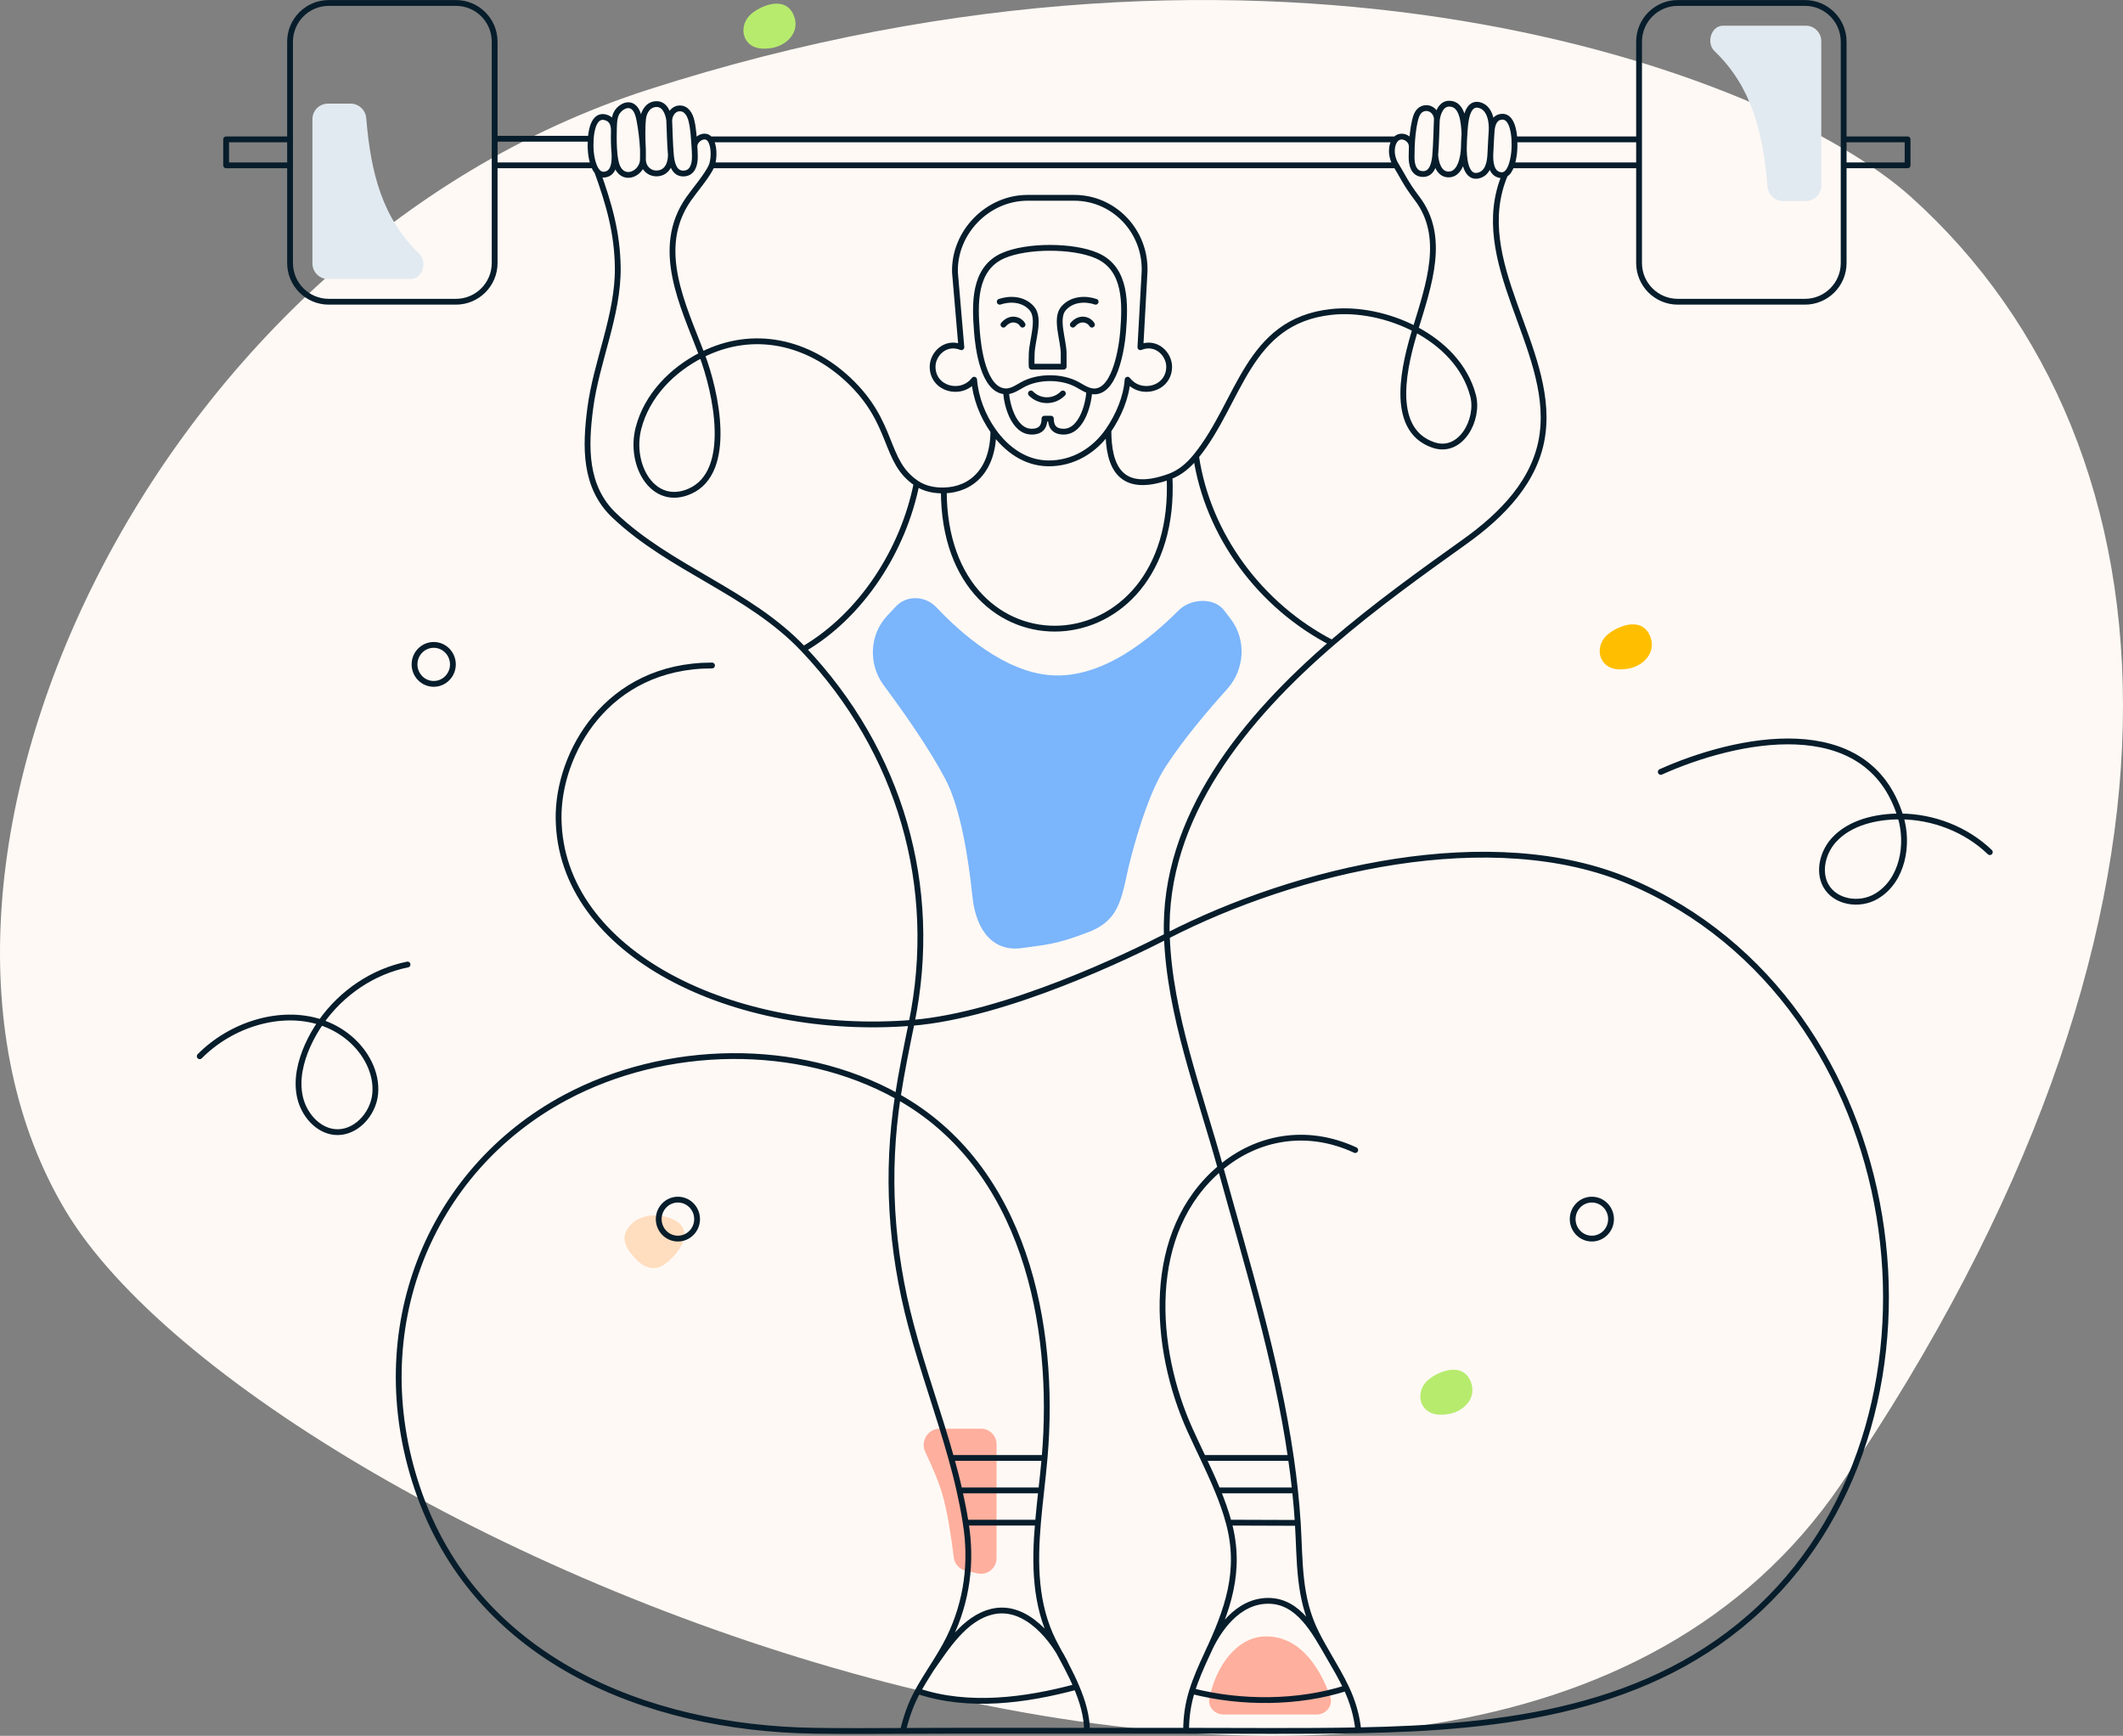 <svg width="548" height="448" viewBox="0 0 548 448" fill="none" xmlns="http://www.w3.org/2000/svg">
<rect x="0" y="0" width="548" height="448" fill="#808080" stroke="none"/>
<path d="M16.919 312.457C68.555 398.833 377.116 527.06 475.166 383.137C573.217 239.214 565.13 115.513 493.344 50.892C457.3 18.445 328.582 -28.84 167.216 23.171C38.272 64.734 -35.222 225.238 16.919 312.457Z" fill="#FFF9F5"/>
<path d="M281.159 240.489C272.552 243.867 269.607 243.842 263.831 244.68C256.766 245.705 251.985 240.702 251.016 231.445C249.906 220.834 247.84 208.346 244.027 201.094C239.84 193.13 233.22 183.723 228.137 176.903C224.109 171.497 224.379 163.87 228.975 158.955L231.255 156.518C234.057 153.521 238.886 153.749 241.699 156.735C247.978 163.402 259.292 173.413 271.257 174.271C284.618 175.23 296.982 164.779 304.263 157.507C307.307 154.467 313.373 154.099 315.983 157.53L317.703 159.792C321.801 165.179 321.283 172.833 316.753 177.85C311.783 183.354 305.528 190.747 300.963 197.741C297.108 203.646 293.999 213.372 291.861 221.578C289.499 230.639 289.766 237.111 281.159 240.489Z" fill="#7BB5FB"/>
<path d="M339.822 442.496C342.345 442.496 344.187 440.194 343.342 437.818C341.225 431.856 336.344 422.316 326.789 422.341C319.294 422.362 313.802 430.066 312.172 438.377C311.736 440.602 313.574 442.496 315.841 442.496C324.113 442.495 332.001 442.495 339.822 442.496Z" fill="#FFAF9D"/>
<path d="M252.362 406.08C254.86 406.635 257.23 404.734 257.23 402.175L257.23 372.734C257.23 370.525 255.439 368.734 253.23 368.734L242.531 368.734C239.491 368.734 237.523 372.01 238.836 374.752C240.4 378.018 242.184 382.076 243.203 385.498C244.664 390.408 245.693 397.85 246.181 401.902C246.388 403.618 247.644 405.03 249.332 405.406L252.362 406.08Z" fill="#FFAF9D"/>
<path d="M163.423 315.547C159.729 318.75 161.284 321.633 163.371 324.116C165.458 326.6 168.613 328.932 172.307 325.729C176.001 322.525 177.892 318.684 175.805 316.201C173.718 313.718 167.116 312.343 163.423 315.547Z" fill="#FFDDBF"/>
<path d="M414.936 163.793C412.542 165.869 412.386 169.122 413.953 170.986C415.519 172.851 417.865 172.965 420.211 172.586C424.251 171.933 427.798 168.255 425.825 163.94C423.549 158.968 417.33 161.716 414.936 163.793Z" fill="#FFBF00"/>
<path d="M368.627 356.158C366.232 358.235 366.077 361.488 367.643 363.352C369.21 365.216 371.556 365.331 373.902 364.951C377.941 364.298 381.489 360.62 379.515 356.306C377.24 351.333 371.021 354.081 368.627 356.158Z" fill="#B7EB6E"/>
<path d="M193.909 3.598C191.515 5.674 191.359 8.928 192.926 10.792C194.493 12.656 196.838 12.771 199.185 12.391C203.224 11.738 206.771 8.06 204.798 3.746C202.522 -1.227 196.304 1.521 193.909 3.598Z" fill="#B7EB6E"/>
<path d="M80.649 68.01C80.649 70.219 82.439 72.01 84.649 72.01H106.013C109.064 72.01 110.42 67.571 108.218 65.459C98.686 56.318 95.706 44.647 94.538 30.502C94.364 28.395 92.621 26.747 90.507 26.747H84.649C82.439 26.747 80.649 28.538 80.649 30.747V68.01Z" fill="#E1EAF0"/>
<path d="M470.119 10.63C470.119 8.421 468.328 6.63 466.119 6.63L444.754 6.63C441.703 6.63 440.347 11.069 442.549 13.181C452.082 22.322 455.062 33.993 456.23 48.138C456.404 50.245 458.146 51.893 460.261 51.893H466.119C468.328 51.893 470.119 50.102 470.119 47.893V10.63Z" fill="#E1EAF0"/>
<path d="M390.905 35.967C390.802 33.85 390.116 29.331 387.067 30.234C385.558 30.672 385.12 32.475 385.025 33.861M390.905 35.967C391.018 38.192 390.868 40.563 390.138 42.673M390.905 35.967H423.085M183.747 42.673L360.374 42.673M183.747 42.673C182.718 45.17 179.234 49.193 177.747 51.34C168.803 64.169 176.356 78.827 181.184 91.572M183.747 42.673C184.433 40.592 184.358 37.412 183.269 35.967M360.374 42.673C361.905 45.145 362.839 47.357 365.763 51.188C373.259 61.008 368.909 73.292 365.339 84.96M360.374 42.673C358.811 40.151 359.058 37.3 360.241 35.967M173.171 39.967C172.902 36.977 172.891 33.982 172.742 30.986M173.171 39.967C173.171 42.335 172.156 44.621 169.64 44.755C167.747 44.856 165.967 43.459 165.955 41.065M173.171 39.967C173.351 41.968 173.902 44.84 176.43 44.785C178.77 44.733 179.365 42.488 179.365 40.493C179.365 39.577 179.314 38.661 179.248 37.748M165.955 41.065C165.952 40.524 165.99 39.258 165.955 38.565M165.955 41.065C165.972 44.568 161.311 47.047 159.411 43.222C158.995 42.383 158.749 41.075 158.609 39.644M158.609 39.644C158.412 37.643 158.421 35.403 158.456 33.876M158.609 39.644C158.688 41.35 158.664 44.137 156.749 44.887C155.62 45.319 154.787 44.987 154.175 44.292M172.742 30.986C172.501 29.26 171.642 26.893 169.545 26.868C167.384 26.824 166.183 28.781 165.992 30.635C165.741 33.08 165.838 36.256 165.955 38.565M172.742 30.986C172.88 29.427 173.88 28.027 175.36 27.974C177.223 27.906 178.107 29.61 178.492 31.206C178.996 33.341 179.09 35.564 179.248 37.748M165.955 38.565C165.835 36.065 165.516 33.451 165.069 31.087C164.832 29.846 164.462 28.268 163.352 27.509C161.827 26.458 159.666 27.918 159.015 29.451C158.456 30.767 158.489 32.423 158.456 33.876M158.456 33.876C158.501 31.892 157.817 30.713 156.345 30.299C153.333 29.431 152.622 33.658 152.491 35.809M179.248 37.748C179.276 35.888 181.984 34.262 183.269 35.967M370.468 40.036C370.733 37.005 370.737 33.969 370.884 30.932M370.468 40.036C370.293 42.039 369.757 45.04 367.177 44.914C364.88 44.802 364.365 42.509 364.365 40.567C364.365 39.656 364.38 38.722 364.419 37.782M370.468 40.036C370.601 41.9 371.308 44.758 373.571 45.01C376.959 45.389 377.812 40.488 377.864 37.972M385.025 33.861C385.025 33.861 384.821 36.849 384.705 39.634M385.025 33.861C385.193 31.418 384.611 27.809 381.872 27.121C378.307 26.226 378.181 32.383 378.02 34.491M384.705 39.634C384.612 41.884 384.127 44.786 381.524 45.323C378.041 46.042 377.819 40.121 377.864 37.972M384.705 39.634C384.636 41.297 384.718 44.235 386.673 45.023C387.4 45.309 388.002 45.265 388.5 45.003M370.884 30.932C370.98 28.956 369.104 27.292 367.151 28.103C365.955 28.591 365.503 29.968 365.226 31.152C364.74 33.268 364.512 35.545 364.419 37.782M370.884 30.932C371.116 29.223 371.938 26.783 374.035 26.757C377.638 26.682 377.871 31.937 378.02 34.491M364.419 37.782C364.389 35.727 361.676 34.35 360.241 35.967M259.706 101.009C259.706 103.524 261.356 111.405 266.307 111.405C269.02 111.405 269.608 109.729 269.607 108.052H271.258C271.258 109.729 271.861 111.405 274.558 111.405C279.509 111.405 281.16 103.328 281.16 100.813M259.706 101.009C261.197 101.016 262.663 99.996 263.912 99.3C267.952 97.035 274.108 97.035 278.162 99.3C279.071 99.806 280.095 100.484 281.16 100.813M259.706 101.009C253.794 100.981 252.465 89.512 252.171 85.577C251.617 78.486 251.252 69.353 258.953 65.977C265.085 63.293 276.971 63.295 283.121 65.977C290.837 69.353 290.458 78.486 289.903 85.577C289.605 89.388 287.773 102.857 281.16 100.813M282.81 77.877C280.334 77.039 276.819 77.022 274.558 79.554C272.254 82.144 274.567 87.754 274.558 91.288C274.552 93.907 274.558 94.641 274.558 94.641H266.307C266.307 94.641 266.229 93.906 266.307 91.288C266.412 87.747 268.611 82.144 266.307 79.553C264.046 77.022 260.531 77.039 258.055 77.877M259.014 83.787C261.041 81.475 263.389 82.705 263.943 83.787M276.928 83.787C278.955 81.475 281.303 82.705 281.857 83.787M256.405 111.258C256.406 121.209 250.879 126.434 243.618 126.579M256.405 111.258C253.593 107.302 251.796 102.49 251.454 97.994C248.128 102.359 240.727 100.453 240.727 94.641C240.727 91.401 244.028 87.936 248.153 89.612L246.503 70.334C246.193 59.935 254.974 51.055 265.215 51.055H277.3C287.542 51.055 295.755 59.656 295.445 70.054L294.362 89.612C298.488 87.936 301.788 91.401 301.788 94.641C301.788 100.452 294.388 102.359 291.062 97.994C290.716 102.597 288.759 107.2 286.111 111.08M256.405 111.258C259.748 115.961 264.59 119.514 270.522 119.59C276.969 119.672 282.558 116.283 286.111 111.08M365.339 84.96C372.406 88.664 378.253 94.5 380.246 102.141C381.836 108.21 377.125 117.285 369.978 114.842C358.06 110.775 362.783 93.312 365.339 84.96ZM365.339 84.96C358.44 81.344 350.38 79.76 343.608 80.513C321.855 82.916 320.153 103.656 308.733 117.756M286.111 111.08C286.11 120.29 289.033 127.681 301.886 123.004M236.602 124.759C233.221 141.789 222.533 158.696 207.394 167.542M236.602 124.759C228.003 119.03 231.012 109.29 218.965 97.994C208.714 88.382 194.618 84.803 181.184 91.572M236.602 124.759C238.681 126.144 241.153 126.628 243.618 126.579M308.733 117.756C311.752 138.155 325.384 156.44 343.849 165.929M308.733 117.756C306.79 120.156 304.564 122.03 301.886 123.004M343.849 165.929C355.037 156.291 367.036 147.696 378.095 139.8C387.503 133.08 396.619 124.094 398.179 111.911C401.086 89.599 379.021 67.449 388.5 45.003M343.849 165.929C321.741 184.973 300.095 210.762 301.192 241.594M243.618 126.579C243.618 176.099 304.337 173.274 301.886 123.004M388.5 45.003C389.265 44.602 389.786 43.688 390.138 42.673M315.041 301.406C324.332 293.575 337.116 290.942 349.82 296.819M315.041 301.406C309.67 281.907 301.915 261.899 301.192 241.594M315.041 301.406C295.434 317.821 297.617 348.025 307.231 369.192C308.3 371.56 309.43 373.907 310.545 376.277M315.041 301.406C321.858 326.155 329.542 350.809 333.22 376.277M183.792 171.757C156.562 171.757 144.024 194.543 144.185 211.153C144.544 246.285 189.769 267.626 235.312 263.996M235.312 263.996C259.706 262.051 291.992 246.327 301.192 241.594M235.312 263.996C234.128 269.771 232.709 276.659 231.74 283.017M235.312 263.996C242.523 228.82 232.33 193.871 207.394 167.542M267.929 392.979C267.025 403.519 267.113 414.092 271.912 423.64C272.876 425.547 274.11 427.724 275.345 430.094M267.929 392.979H249.26M267.929 392.979C268.168 390.201 268.473 387.429 268.777 384.659M240.293 430.849C244.289 425.18 248.938 417.586 256.187 415.928C264.822 413.959 272.093 422.974 275.345 430.094M240.293 430.849C242.011 428.125 243.73 425.426 245.076 422.65C249.602 413.317 250.934 403.178 249.26 392.984C248.832 390.187 248.272 387.419 247.656 384.659M240.293 430.849C239.128 432.697 237.963 434.556 236.916 436.459M275.345 430.094C276.213 431.76 277.08 433.521 277.854 435.351M311.6 426.851C314.298 420.53 319.524 413.159 327.368 413.159C335.212 413.159 339.271 420.992 343 427.409M311.6 426.851C310.123 430.009 308.707 433.195 307.69 436.45M311.6 426.851C316.889 415.541 320.554 405.479 317.179 392.979M343 427.409C341.883 425.487 340.779 423.565 339.794 421.611C335.093 412.306 335.605 403.059 334.994 393.041M343 427.409C344.583 430.134 346.192 432.859 347.522 435.679M231.74 283.017C228.721 302.868 229.907 322.357 235.158 342.105C238.216 353.583 242.326 364.83 245.527 376.277M231.74 283.017C205.988 268.646 171.735 269.433 145.923 283.26C110.583 302.179 94.058 343.377 107.666 383.923C122.487 428.059 166.376 446.03 210.197 446.688C217.456 446.801 225.354 446.762 233.081 446.724M231.74 283.017C264.383 301.233 272.62 341.77 269.636 376.277M154.175 44.292C157.209 52.671 159.343 60.117 159.46 69.028C159.605 81.374 153.888 93.379 152.342 105.503C151.102 115.155 150.752 125.606 158.541 133.008C173.163 146.904 193.335 152.697 207.394 167.542M154.175 44.292C153.794 43.86 153.499 43.289 153.27 42.673M274.358 101.55C272.08 103.865 268.386 103.865 266.107 101.55M51.557 272.606C59.625 264.438 72.359 260.406 82.817 263.846M82.817 263.846C85.464 264.717 87.966 266.066 90.208 267.948C94.349 271.428 97.346 276.783 96.854 282.25C96.363 287.716 91.589 292.729 86.308 292.156C81.912 291.677 78.413 287.576 77.427 283.126C76.441 278.676 77.568 273.986 79.405 269.856C80.352 267.741 81.499 265.729 82.817 263.846ZM82.817 263.846C88.138 256.248 96.25 250.74 105.199 248.931M428.682 199.218C448.056 190.528 482.028 183.226 490.56 210.722M513.626 219.926C507.533 214.05 499.031 210.771 490.56 210.722M127.682 35.809L127.682 10.763C127.682 5.24 123.205 0.763 117.682 0.763H84.872C79.35 0.763 74.872 5.24 74.872 10.763L74.872 35.967M127.682 35.809L127.682 42.673M127.682 35.809H152.491M127.682 42.673L127.682 67.877C127.682 73.4 123.205 77.877 117.682 77.877H84.872C79.35 77.877 74.872 73.4 74.872 67.877L74.872 42.673M127.682 42.673H153.27M74.872 42.673H58.369V35.967H74.872M74.872 42.673L74.872 35.967M152.491 35.809C152.351 38.11 152.461 40.492 153.27 42.673M183.269 35.967H360.241M181.184 91.572C173.429 95.478 166.965 102.146 164.809 110.494C162.338 120.061 168.645 131.026 178.126 126.763C189.307 121.752 184.841 101.227 181.184 91.572ZM377.864 37.972C377.887 36.819 377.932 35.646 378.02 34.491M390.138 42.673H423.085M301.192 241.594C334.68 224.366 385.112 212.307 420.847 227.566C493.467 258.579 508.359 364.111 454.408 414.946C426.253 441.466 388.144 445.885 350.61 446.579M423.085 35.967V42.673M423.085 35.967V10.763C423.085 5.24 427.562 0.763 433.085 0.763H465.895C471.418 0.763 475.895 5.24 475.895 10.763L475.895 35.967M423.085 42.673V67.877C423.085 73.4 427.562 77.877 433.085 77.877H465.895C471.418 77.877 475.895 73.4 475.895 67.877V42.673M475.895 42.673V35.967M475.895 42.673H492.398V35.967H475.895M490.56 210.722C484.478 210.686 477.487 212.192 473.292 216.896C470.494 220.034 469.297 224.913 471.282 228.544C473.669 232.904 479.956 233.888 484.3 231.341C491.177 227.31 492.771 217.845 490.56 210.722ZM245.527 376.277H269.636M245.527 376.277C246.304 379.053 247.028 381.846 247.656 384.659M269.636 376.277C269.4 379.007 269.089 381.82 268.777 384.659M247.656 384.659H268.777M236.916 436.459C250.046 440.852 264.772 438.852 277.854 435.351M236.916 436.459C235.116 439.732 233.932 443.108 233.081 446.724M277.854 435.351C279.365 438.926 280.575 442.775 280.575 446.688M233.081 446.724C248.912 446.647 264.744 446.688 280.575 446.688M280.575 446.688C289.514 446.688 298.588 446.688 306.166 446.688M306.166 446.688C306.166 443.184 306.643 439.804 307.69 436.45M306.166 446.688C320.979 446.688 335.8 446.853 350.61 446.579M307.69 436.45C320.291 439.677 335.067 439.666 347.522 435.679M347.522 435.679C349.166 439.165 350.213 442.749 350.61 446.579M317.179 392.979L334.994 393.041M317.179 392.979C316.414 390.145 315.419 387.372 314.303 384.659M334.994 393.041C334.824 390.252 334.568 387.449 334.275 384.659M310.545 376.277H333.22M310.545 376.277C311.849 379.047 313.141 381.834 314.303 384.659M333.22 376.277C333.621 379.059 333.982 381.855 334.275 384.659M334.275 384.659H314.303M415.849 314.641C415.849 317.418 413.632 319.67 410.898 319.67C408.164 319.67 405.947 317.418 405.947 314.641C405.947 311.863 408.164 309.611 410.898 309.611C413.632 309.611 415.849 311.863 415.849 314.641ZM179.935 314.641C179.935 317.418 177.718 319.67 174.984 319.67C172.249 319.67 170.033 317.418 170.033 314.641C170.033 311.863 172.249 309.611 174.984 309.611C177.718 309.611 179.935 311.863 179.935 314.641ZM116.904 171.472C116.904 174.249 114.687 176.501 111.953 176.501C109.219 176.501 107.002 174.249 107.002 171.472C107.002 168.694 109.219 166.442 111.953 166.442C114.687 166.442 116.904 168.694 116.904 171.472Z" stroke="#071D2B" stroke-width="1.5" stroke-miterlimit="10" stroke-linecap="round" stroke-linejoin="round"/>
</svg>
